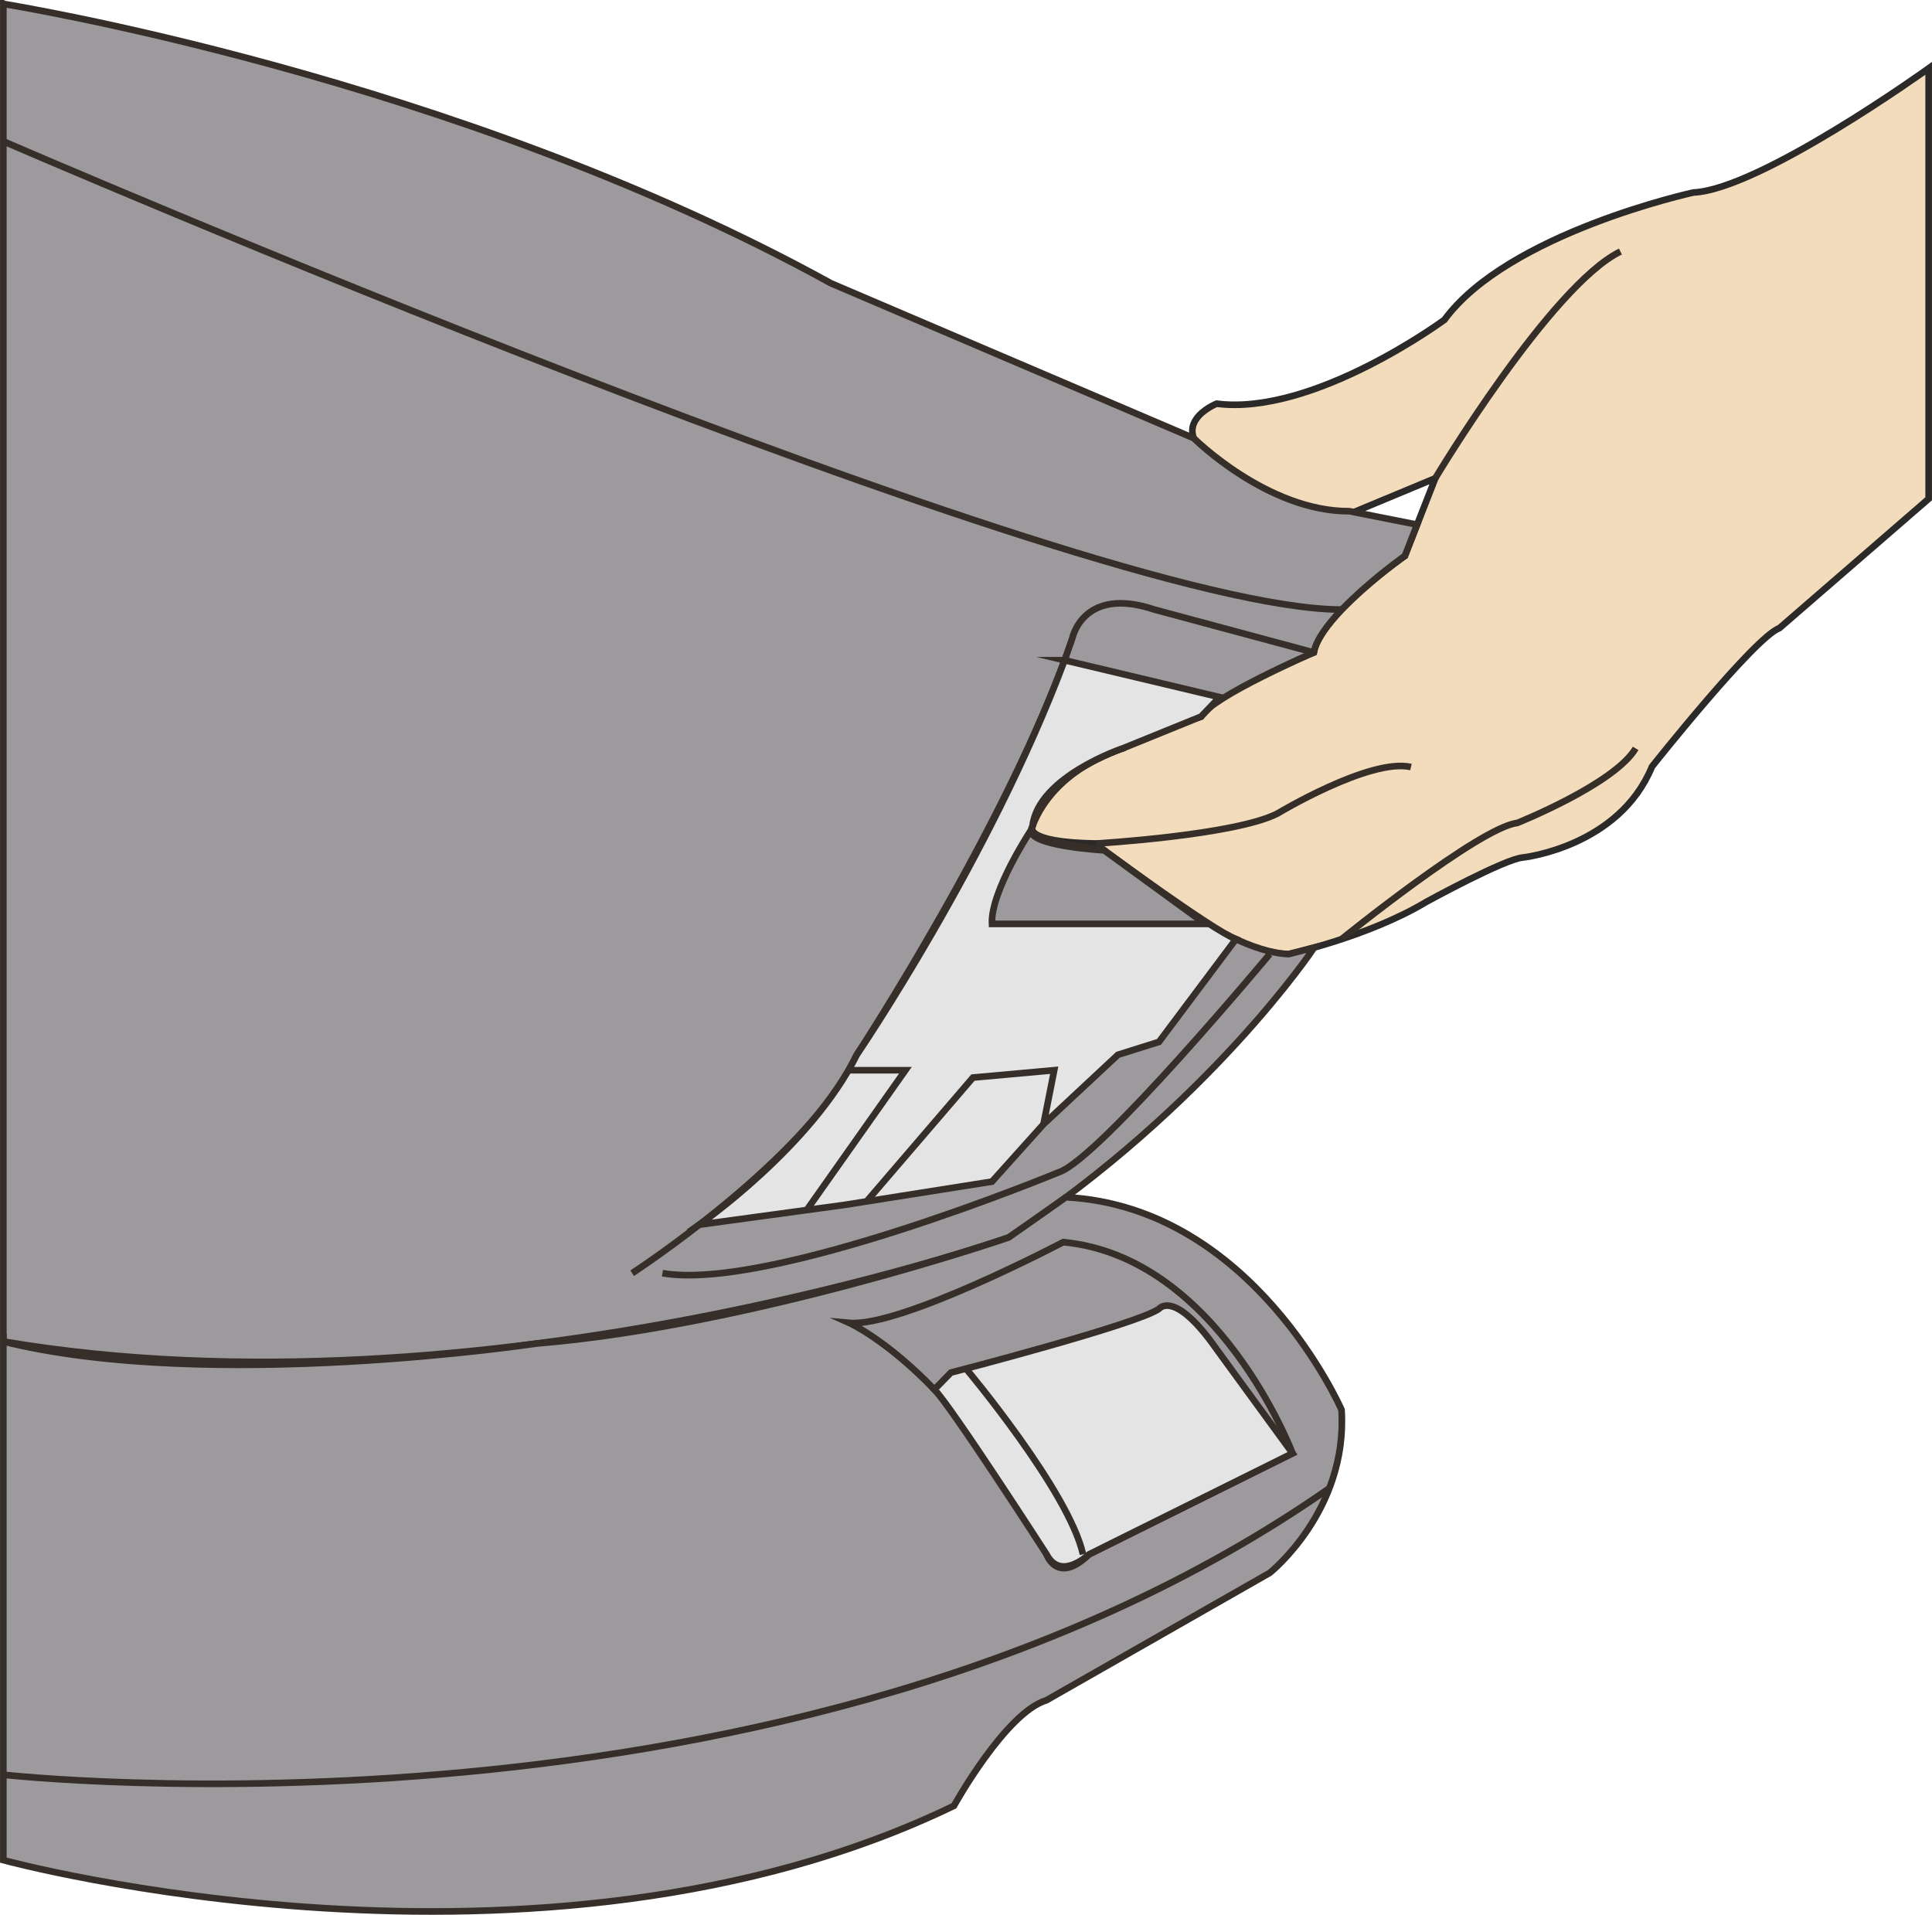 <?xml version="1.0" encoding="UTF-8"?>
<!DOCTYPE svg PUBLIC "-//W3C//DTD SVG 1.1//EN" "http://www.w3.org/Graphics/SVG/1.1/DTD/svg11.dtd">
<!-- Creator: CorelDRAW 2018 (64-Bit) -->
<svg xmlns="http://www.w3.org/2000/svg" xml:space="preserve" width="25.713mm" height="25.484mm" version="1.1" style="shape-rendering:geometricPrecision; text-rendering:geometricPrecision; image-rendering:optimizeQuality; fill-rule:evenodd; clip-rule:evenodd"
viewBox="0 0 3003.39 2976.71"
 xmlns:xlink="http://www.w3.org/1999/xlink">
 <defs>
  <style type="text/css">
   <![CDATA[
    .str0 {stroke:#2B2A29;stroke-width:10.3;stroke-miterlimit:22.926}
    .str1 {stroke:#352E29;stroke-width:10.3;stroke-miterlimit:10}
    .fil1 {fill:none;fill-rule:nonzero}
    .fil0 {fill:#F3DCBC;fill-rule:nonzero}
    .fil3 {fill:#E4E4E5;fill-rule:nonzero}
    .fil2 {fill:#9D9A9D;fill-rule:nonzero}
   ]]>
  </style>
 </defs>
 <g id="Слой_x0020_1">
  <path class="fil0" d="M2998.24 106.23c0,0 -261.98,188.23 -365.82,193.06 0,0 -287.91,62.79 -387.01,197.91 0,0 -203.07,149.7 -354.08,130.37 0,0 -85.01,33.79 0,91.81 0,0 155.79,101.25 212.46,77.14l127.49 -53.06 -47.27 120.68c0,0 -130.95,90.54 -141.66,150.25 0,0 -145.08,56.21 -175.21,99.59 0,0 -97.29,28.89 -120.45,48.92 0,0 -123.83,39.76 -141.63,121.27 0,0 -17.56,25.26 99.27,27.16 0,0 187.52,170.14 299.07,171.91 0,0 123.95,-27.03 214.23,-81.39 0,0 122.13,-67.03 150.4,-68.86 0,0 148.76,-16.35 200.06,-141.17 0,0 159.26,-200.96 198.28,-215.46l231.87 -200.93 0 -669.19z"/>
  <path class="fil1 str0" d="M2998.24 106.23c0,0 -261.98,188.23 -365.82,193.06 0,0 -287.91,62.79 -387.01,197.91 0,0 -203.07,149.7 -354.08,130.37 0,0 -85.01,33.79 0,91.81 0,0 155.79,101.25 212.46,77.14l127.49 -53.06 -47.27 120.68c0,0 -130.95,90.54 -141.66,150.25 0,0 -145.08,56.21 -175.21,99.59 0,0 -97.29,28.89 -120.45,48.92 0,0 -123.83,39.76 -141.63,121.27 0,0 -17.56,25.26 99.27,27.16 0,0 187.52,170.14 299.07,171.91 0,0 123.95,-27.03 214.23,-81.39 0,0 122.13,-67.03 150.4,-68.86 0,0 148.76,-16.35 200.06,-141.17 0,0 159.26,-200.96 198.28,-215.46l231.87 -200.93 0 -669.19z"/>
  <path class="fil1 str1" d="M1704.3 1311.31c0,0 215.31,-12.77 281.49,-46.56 0,0 143.89,-86.79 207.63,-72.36m-107.92 267.59c0,0 214.07,-173.51 273.11,-180.6 0,0 151.06,-60.36 184.11,-115.95m-311.47 -419.97c0,0 179.37,-299.33 287.82,-352.44"/>
  <path class="fil2" d="M5.15 6.04c0,0 702.52,112.25 1286.71,434.4l563.9 240.76c0,0 114.55,114.14 242.04,113.53l105.12 20.85 -18.92 48.53c0,0 -43.54,30.82 -82.32,67.88 -5.36,5.1 -10.63,10.47 -15.78,15.65 -21.88,23 -39.81,46.85 -43.56,66.75 0,0 -158.11,68.24 -175.21,99.6 0,0 -103.27,32.55 -120.45,48.87 0,0 -106.68,29.54 -141.63,121.3 0,0 -31.85,17.6 111.39,37.75 0,0 180.81,157.73 286.96,161.32l39.68 -10.22c0,0 -163.5,245.59 -475.06,450.76 0,0 -817.41,287.25 -1562.88,161.73l0 -1836.94 0 -242.53z"/>
  <path class="fil1 str1" d="M5.15 6.04c0,0 702.52,112.25 1286.71,434.4l563.9 240.76c0,0 114.55,114.14 242.04,113.53l105.12 20.85 -18.92 48.53c0,0 -43.54,30.82 -82.32,67.88 -5.36,5.1 -10.63,10.47 -15.78,15.65 -21.88,23 -39.81,46.85 -43.56,66.75 0,0 -158.11,68.24 -175.21,99.6 0,0 -103.27,32.55 -120.45,48.87 0,0 -106.68,29.54 -141.63,121.3 0,0 -31.85,17.6 111.39,37.75 0,0 180.81,157.73 286.96,161.32l39.68 -10.22c0,0 -163.5,245.59 -475.06,450.76 0,0 -817.41,287.25 -1562.88,161.73l0 -1836.94 0 -242.53z"/>
  <path class="fil1 str1" d="M5.15 219.71c0,0 1681.91,728.12 2080.76,727.91m-1103.21 1031.68c0,0 276.12,-179.41 349.22,-339.58 0,0 240.72,-367.68 335.08,-647.64 0,0 16.57,-81.67 127.54,-44.47l247.81 66.75m-68.45 468.84c0,0 -266.68,319.89 -328.08,339.21 0,0 -448.4,185.84 -616,156.87"/>
  <path class="fil3" d="M1654.98 1026.41l241.05 57.36 -28.92 30.21 -120.41 48.91c0,0 -132.63,44.01 -141.61,121.27 0,0 -1.53,2.15 -1.74,5.41 -0.95,9.88 10.14,29.83 113.11,32.34 0,0 167.67,123.58 204.84,138.08l-119.62 159.72 -63.75 20.03 -115.71 107.92 -80.14 89.25 -228.98 36.17 -225.98 30.79c0,0 174.02,-120.99 244.81,-264.13 0,0 207.1,-304.02 323.06,-613.32z"/>
  <path class="fil1 str1" d="M1654.98 1026.41l241.05 57.36 -28.92 30.21 -120.41 48.91c0,0 -132.63,44.01 -141.61,121.27 0,0 -1.53,2.15 -1.74,5.41 -0.95,9.88 10.14,29.83 113.11,32.34 0,0 167.67,123.58 204.84,138.08l-119.62 159.72 -63.75 20.03 -115.71 107.92 -80.14 89.25 -228.98 36.17 -225.98 30.79c0,0 174.02,-120.99 244.81,-264.13 0,0 207.1,-304.02 323.06,-613.32z"/>
  <path class="fil2" d="M1603.35 1289.54c0,0 -63.71,95.98 -61.28,146.7l331.34 0 -156.96 -114.34c0,0 -120.4,-6.68 -113.1,-32.36z"/>
  <path class="fil1 str1" d="M1603.35 1289.54c0,0 -63.71,95.98 -61.28,146.7l331.34 0 -156.96 -114.34c0,0 -120.4,-6.68 -113.1,-32.36z"/>
  <path class="fil1 str1" d="M1318.93 1663.75l88.59 0 -153.33 217.28m93.01 -13.32l165.31 -192.55 126.3 -11.41 -16.61 83.89"/>
  <path class="fil2" d="M5.15 2085.5l0 806.25c0,0 833.6,226.92 1477.82,-84.47 0,0 80.19,-144.89 143.94,-164.17l346.99 -197.95c0,0 121.61,-96.59 111.6,-253.46 0,0 -137.22,-315.19 -428.46,-330.52l-89.01 62.6c0,0 -401.56,137.75 -734.26,164.87 0,0 -508.07,76.52 -828.62,-3.14z"/>
  <path class="fil1 str1" d="M5.15 2085.5l0 806.25c0,0 833.6,226.92 1477.82,-84.47 0,0 80.19,-144.89 143.94,-164.17l346.99 -197.95c0,0 121.61,-96.59 111.6,-253.46 0,0 -137.22,-315.19 -428.46,-330.52l-89.01 62.6c0,0 -401.56,137.75 -734.26,164.87 0,0 -508.07,76.52 -828.62,-3.14z"/>
  <path class="fil1 str1" d="M5.15 2758.97c0,0 1226.55,137.54 2061.43,-445.4m-746.41 -257.04c0,0 57.12,25.55 132.35,103.59 53.61,55.49 116.45,137.78 174.39,256.21 0,0 16.61,48.38 66.17,0l316.23 -157.03c0,0 -115.17,-305.38 -356.48,-328.29 0,0 -252.43,132.77 -332.66,125.52z"/>
  <path class="fil3" d="M1452.52 2160.11l25.76 -26.33c0,0 290.02,-75.05 323.39,-99.06 0,0 23.57,-31.48 89.62,62.76l118.02 161.81 -316.23 157.04c0,0 -44.33,42.4 -66.17,0 0,0 -149.04,-231.22 -174.39,-256.22z"/>
  <path class="fil1 str1" d="M1452.52 2160.11l25.76 -26.33c0,0 290.02,-75.05 323.39,-99.06 0,0 23.57,-31.48 89.62,62.76l118.02 161.81 -316.23 157.04c0,0 -44.33,42.4 -66.17,0 0,0 -149.04,-231.22 -174.39,-256.22z"/>
  <path class="fil1 str1" d="M1501.69 2127.68c0,0 159.85,190.25 181.89,288.65"/>
 </g>
</svg>
